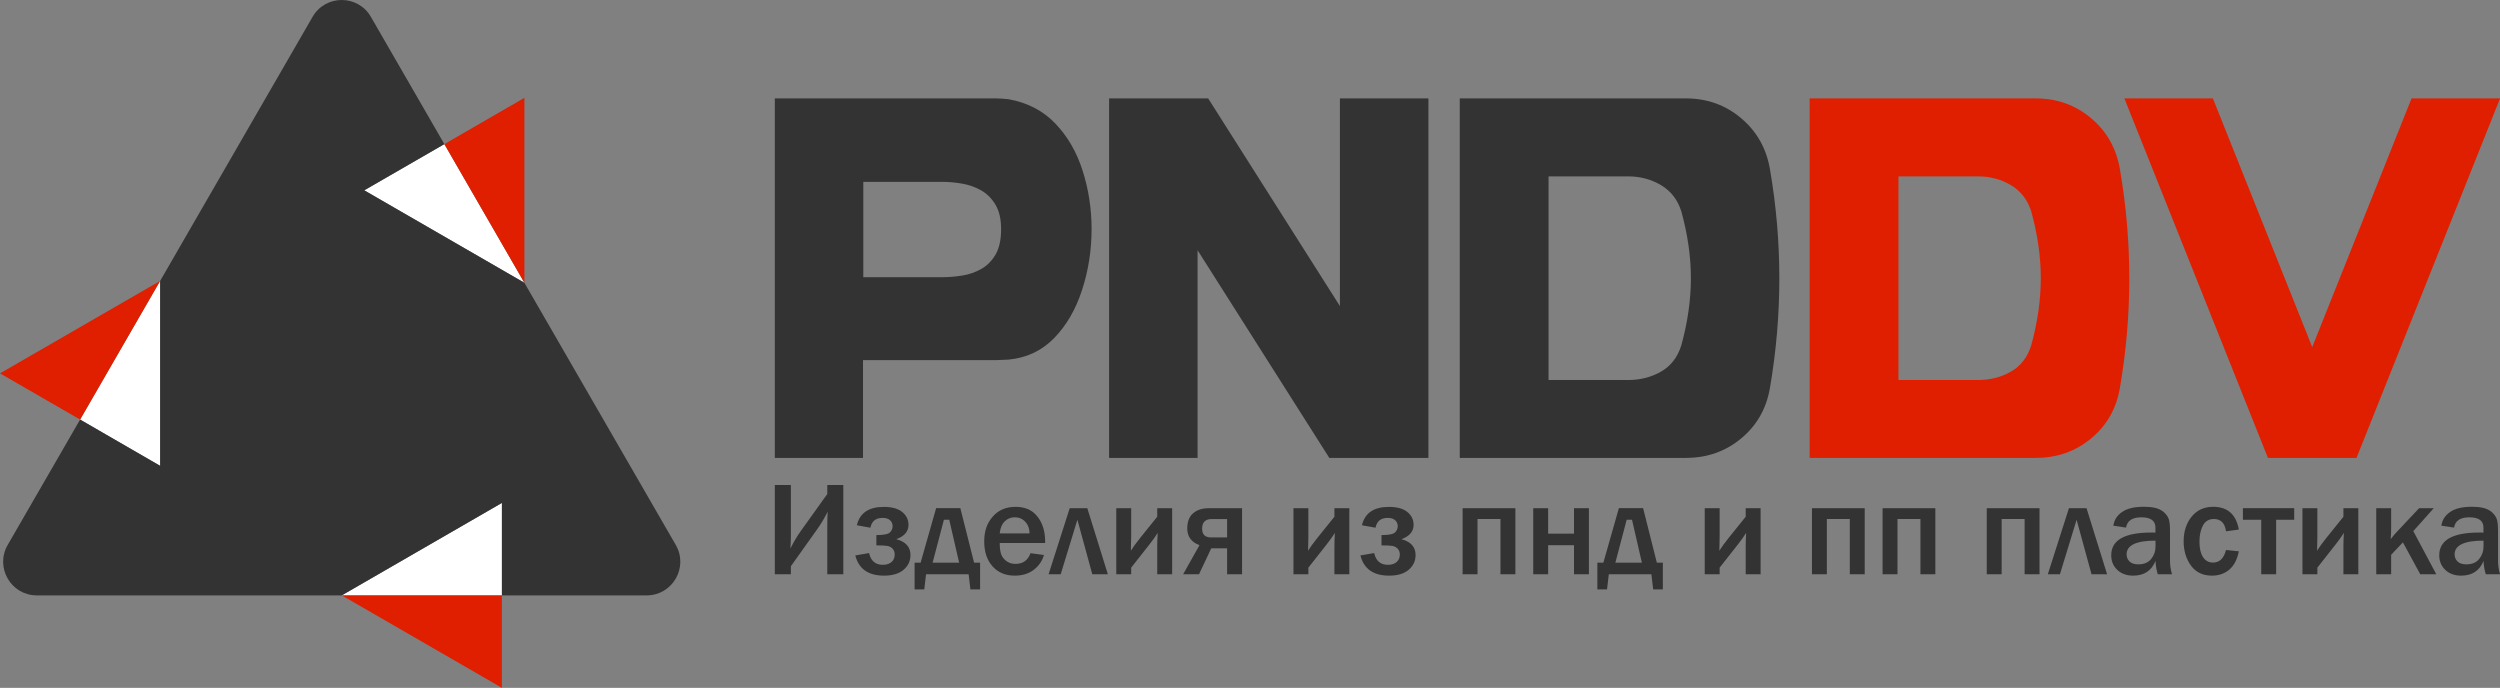 <?xml version="1.0" encoding="UTF-8"?> <svg xmlns="http://www.w3.org/2000/svg" id="_Слой_2" data-name="Слой 2" viewBox="0 0 491.28 135.17"><rect x="0" y="0" width="491.28" height="135.17" fill="#808080" stroke="none"/><defs><style> .cls-1 { fill: #df1f00; } .cls-1, .cls-2, .cls-3 { stroke-width: 0px; } .cls-2 { fill: #333; } .cls-3 { fill: #fff; } </style></defs><g id="_Слой_1-2" data-name="Слой 1"><g><g><polygon class="cls-3" points="31.47 55.2 31.47 91.54 15.74 82.45 31.47 55.2"></polygon><polygon class="cls-3" points="98.63 98.83 98.63 117 67.16 117 98.63 98.83"></polygon><polygon class="cls-3" points="103.05 55.57 71.58 37.4 87.32 28.32 103.05 55.57"></polygon><g><polygon class="cls-1" points="103.05 19.23 103.05 55.57 87.32 28.32 103.05 19.23"></polygon><polygon class="cls-1" points="98.63 117 98.63 135.17 88.19 129.14 67.16 117 98.63 117"></polygon><polygon class="cls-1" points="31.47 55.2 15.74 82.45 0 73.37 31.47 55.2"></polygon><path class="cls-2" d="M127.08,117h-28.45v-18.17l-31.47,18.17H7.23c-5.08,0-8.26-5.5-5.72-9.91l14.23-24.64,15.73,9.09v-36.34L58.43,8.5l3-5.2c2.55-4.4,8.9-4.4,11.45,0l3,5.2,11.44,19.82-15.74,9.08,31.47,18.17,29.75,51.52c2.54,4.41-.64,9.91-5.72,9.91Z"></path></g></g><g><g><path class="cls-2" d="M169.6,89.99h-17.34V19.34h43.53c.53,0,1.32.05,2.37.15,3.72.66,6.79,2.25,9.21,4.77,2.42,2.52,4.22,5.62,5.39,9.31,1.17,3.69,1.75,7.51,1.75,11.46,0,4.15-.63,8.14-1.88,11.98-1.25,3.84-3.09,6.99-5.51,9.46-2.42,2.47-5.41,3.87-8.97,4.2l-2.37.1h-26.19v19.22ZM185.26,54.47c1.22,0,2.5-.11,3.83-.32,1.33-.21,2.58-.64,3.73-1.29,1.15-.64,2.09-1.59,2.82-2.84.72-1.25,1.09-2.9,1.09-4.94s-.36-3.58-1.09-4.82-1.66-2.18-2.82-2.84-2.4-1.1-3.73-1.33-2.61-.35-3.83-.35h-15.61v18.73h15.61Z"></path><path class="cls-2" d="M280.7,89.99h-19.47l-25.89-40.81v40.81h-17.39V19.34h19.47l25.89,40.81V19.34h17.39v70.65Z"></path><path class="cls-2" d="M331.33,89.99h-44.47V19.34h44.47c4.15,0,7.76,1.3,10.84,3.9,3.08,2.6,4.97,5.96,5.66,10.08,1.22,7.08,1.83,14.21,1.83,21.39s-.61,14.3-1.83,21.44c-.69,4.12-2.58,7.45-5.66,10-3.08,2.55-6.69,3.83-10.84,3.83ZM319.92,74.68c2.4,0,4.57-.55,6.5-1.66,1.93-1.1,3.25-2.82,3.98-5.16,1.25-4.55,1.88-8.94,1.88-13.19s-.63-8.6-1.88-13.14c-.72-2.27-2.05-3.99-3.98-5.14-1.93-1.15-4.09-1.73-6.5-1.73h-15.61v40.02h15.61Z"></path><path class="cls-1" d="M400.09,89.99h-44.47V19.34h44.47c4.15,0,7.77,1.3,10.85,3.9,3.08,2.6,4.97,5.96,5.66,10.08,1.22,7.08,1.83,14.21,1.83,21.39s-.61,14.3-1.83,21.44c-.69,4.12-2.58,7.45-5.66,10-3.08,2.55-6.7,3.83-10.85,3.83ZM388.68,74.68c2.4,0,4.57-.55,6.5-1.66,1.93-1.1,3.25-2.82,3.98-5.16,1.25-4.55,1.88-8.94,1.88-13.19s-.63-8.6-1.88-13.14c-.72-2.27-2.05-3.99-3.98-5.14-1.93-1.15-4.09-1.73-6.5-1.73h-15.61v40.02h15.61Z"></path><path class="cls-1" d="M463.07,89.99h-17.39l-28.21-70.65h17.39l19.52,48.87,19.52-48.87h17.39l-28.21,70.65Z"></path></g><g><path class="cls-2" d="M155.42,111.26v1.59h-3.16v-17.54h3.16v9.84c0,.8-.03,1.68-.09,2.65.57-1.19,1.26-2.36,2.07-3.5l5.17-7.22v-1.77h3.15v17.54h-3.15v-9.09c0-1.58.03-2.65.08-3.21-.62,1.23-1.31,2.4-2.08,3.48l-5.14,7.22Z"></path><path class="cls-2" d="M172.22,107.17v-2.02c1.41,0,2.29-.17,2.65-.52.36-.35.54-.75.54-1.21,0-.49-.17-.89-.51-1.19-.34-.31-.83-.46-1.45-.46-1.35,0-2.15.64-2.4,1.93l-2.67-.48c.57-2.41,2.34-3.61,5.3-3.61,1.59,0,2.8.33,3.62,1,.82.67,1.23,1.51,1.23,2.53,0,1.3-.8,2.24-2.4,2.81,1.86.5,2.79,1.54,2.79,3.12,0,1.16-.45,2.12-1.34,2.89-.9.77-2.18,1.16-3.86,1.16-3.08,0-4.97-1.32-5.64-3.97l2.7-.47c.35,1.54,1.25,2.31,2.69,2.31.74,0,1.31-.18,1.73-.55.42-.36.62-.86.62-1.47,0-.46-.14-.85-.42-1.15-.28-.3-.65-.49-1.09-.55s-1.13-.1-2.06-.1Z"></path><path class="cls-2" d="M180.91,110.57l3.05-10.71h4.76l2.7,10.71h1.18v5.26h-1.9l-.35-2.98h-8.37l-.35,2.98h-1.9v-5.26h1.18ZM183.26,110.57h5.22l-1.94-8.43h-1.05l-2.22,8.43Z"></path><path class="cls-2" d="M202.5,108.71l2.65.36c-.34,1.17-1.01,2.14-2.01,2.91-.99.76-2.24,1.14-3.74,1.14-1.8,0-3.25-.6-4.34-1.81s-1.65-2.84-1.65-4.91.55-3.59,1.66-4.87,2.6-1.93,4.5-1.93,3.28.63,4.29,1.9,1.52,2.9,1.52,4.88v.33h-8.92c0,.88.08,1.59.25,2.12.17.53.5.99,1,1.39.5.39,1.12.59,1.86.59,1.45,0,2.43-.7,2.93-2.11ZM202.32,104.83c0-.93-.29-1.7-.84-2.29s-1.24-.89-2.05-.89-1.48.28-2.02.83c-.54.55-.86,1.33-.95,2.34h5.86Z"></path><path class="cls-2" d="M206.06,112.85l4.15-12.98h3.46l4.04,12.98h-3.06l-2.93-10.71-3.28,10.71h-2.38Z"></path><path class="cls-2" d="M222.29,111.54v1.31h-2.93v-12.98h2.93v5.64c0,.85-.02,1.75-.06,2.71.43-.69,1.05-1.54,1.85-2.54l3.33-4.14v-1.67h2.93v12.98h-2.93v-5.33c0-1.06.03-2,.09-2.8-.41.67-.98,1.46-1.7,2.37l-3.51,4.46Z"></path><path class="cls-2" d="M241.14,112.85v-5.09h-3.12l-2.4,5.09h-3.12l3.21-5.72c-1.6-.59-2.4-1.68-2.4-3.28,0-1.34.39-2.35,1.17-3,.78-.66,1.79-.98,3.03-.98h6.57v12.98h-2.93ZM241.14,105.61v-3.61h-3.03c-1.25,0-1.88.63-1.88,1.9,0,1.14.58,1.71,1.75,1.71h3.16Z"></path><path class="cls-2" d="M257.11,111.54v1.31h-2.93v-12.98h2.93v5.64c0,.85-.02,1.75-.06,2.71.43-.69,1.05-1.54,1.85-2.54l3.33-4.14v-1.67h2.93v12.98h-2.93v-5.33c0-1.06.03-2,.09-2.8-.41.67-.98,1.46-1.7,2.37l-3.51,4.46Z"></path><path class="cls-2" d="M271.48,107.17v-2.02c1.41,0,2.29-.17,2.65-.52.36-.35.54-.75.54-1.21,0-.49-.17-.89-.51-1.19-.34-.31-.83-.46-1.45-.46-1.35,0-2.15.64-2.4,1.93l-2.67-.48c.57-2.41,2.34-3.61,5.3-3.61,1.59,0,2.8.33,3.62,1,.82.67,1.23,1.51,1.23,2.53,0,1.3-.8,2.24-2.4,2.81,1.86.5,2.79,1.54,2.79,3.12,0,1.16-.45,2.12-1.34,2.89-.9.77-2.18,1.16-3.86,1.16-3.08,0-4.97-1.32-5.64-3.97l2.7-.47c.35,1.54,1.25,2.31,2.69,2.31.74,0,1.31-.18,1.73-.55.42-.36.62-.86.62-1.47,0-.46-.14-.85-.42-1.15-.28-.3-.65-.49-1.09-.55s-1.13-.1-2.06-.1Z"></path><path class="cls-2" d="M287.42,112.85v-12.98h10.37v12.98h-2.93v-10.86h-4.51v10.86h-2.93Z"></path><path class="cls-2" d="M301.3,112.85v-12.98h2.93v5h5.08v-5h2.93v12.98h-2.93v-5.71h-5.08v5.71h-2.93Z"></path><path class="cls-2" d="M315.08,110.57l3.05-10.71h4.76l2.7,10.71h1.18v5.26h-1.9l-.35-2.98h-8.37l-.35,2.98h-1.9v-5.26h1.18ZM317.43,110.57h5.22l-1.94-8.43h-1.05l-2.22,8.43Z"></path><path class="cls-2" d="M337.93,111.54v1.31h-2.93v-12.98h2.93v5.64c0,.85-.02,1.75-.06,2.71.43-.69,1.05-1.54,1.85-2.54l3.33-4.14v-1.67h2.93v12.98h-2.93v-5.33c0-1.06.03-2,.09-2.8-.41.67-.98,1.46-1.7,2.37l-3.51,4.46Z"></path><path class="cls-2" d="M356.07,112.85v-12.98h10.37v12.98h-2.93v-10.86h-4.51v10.86h-2.93Z"></path><path class="cls-2" d="M369.95,112.85v-12.98h10.37v12.98h-2.93v-10.86h-4.51v10.86h-2.93Z"></path><path class="cls-2" d="M390.42,112.85v-12.98h10.37v12.98h-2.93v-10.86h-4.51v10.86h-2.93Z"></path><path class="cls-2" d="M402.42,112.85l4.15-12.98h3.46l4.04,12.98h-3.06l-2.93-10.71-3.28,10.71h-2.38Z"></path><path class="cls-2" d="M426.82,112.85h-2.79c-.25-.79-.4-1.66-.45-2.62-.78,1.93-2.24,2.89-4.4,2.89-1.29,0-2.33-.38-3.12-1.14s-1.18-1.71-1.18-2.86c0-2.98,2.62-4.47,7.85-4.47.21,0,.48,0,.84.01v-.98c0-1.34-.92-2.02-2.75-2.02s-2.79.67-3.03,2.02l-2.49-.37c.14-1.08.69-1.97,1.67-2.67.98-.7,2.39-1.05,4.24-1.05,1,0,1.82.08,2.45.25.63.17,1.17.45,1.61.85.44.4.74.83.91,1.3.17.47.25,1.26.25,2.37v5.86c0,.85.13,1.72.39,2.62ZM423.58,106.24c-3.79,0-5.68.91-5.68,2.71,0,.54.19,1,.57,1.38.38.38.96.57,1.73.57,1.11,0,1.96-.35,2.53-1.06.57-.71.85-1.51.85-2.41v-1.2Z"></path><path class="cls-2" d="M437.44,108.08l2.52.26c-.33,1.63-.96,2.83-1.89,3.61-.93.78-2.06,1.17-3.38,1.17-1.79,0-3.17-.65-4.13-1.96-.96-1.31-1.45-2.91-1.45-4.8s.53-3.57,1.58-4.85c1.05-1.28,2.46-1.92,4.22-1.92,2.83,0,4.51,1.49,5.05,4.47l-2.52.35c-.22-1.61-1.02-2.42-2.38-2.42-.99,0-1.72.43-2.17,1.3s-.67,1.92-.67,3.16c0,1.31.23,2.32.7,3.03s1.12,1.07,1.96,1.07c1.29,0,2.14-.83,2.56-2.48Z"></path><path class="cls-2" d="M444.36,112.85v-10.71h-3.6v-2.28h10.08v2.28h-3.55v10.71h-2.93Z"></path><path class="cls-2" d="M455.39,111.54v1.31h-2.93v-12.98h2.93v5.64c0,.85-.02,1.75-.06,2.71.43-.69,1.05-1.54,1.85-2.54l3.33-4.14v-1.67h2.93v12.98h-2.93v-5.33c0-1.06.03-2,.09-2.8-.41.67-.98,1.46-1.7,2.37l-3.51,4.46Z"></path><path class="cls-2" d="M474.24,104.37l4.52,8.48h-3.15l-3.41-6.27-2.31,2.44v3.83h-2.93v-12.98h2.93v3.86c0,.83-.03,1.57-.09,2.22.43-.57.84-1.05,1.22-1.45l4.36-4.63h2.88l-4.02,4.5Z"></path><path class="cls-2" d="M491.28,112.85h-2.79c-.25-.79-.4-1.66-.45-2.62-.78,1.93-2.24,2.89-4.4,2.89-1.29,0-2.33-.38-3.12-1.14s-1.18-1.71-1.18-2.86c0-2.98,2.62-4.47,7.85-4.47.21,0,.48,0,.84.01v-.98c0-1.34-.92-2.02-2.75-2.02s-2.79.67-3.03,2.02l-2.49-.37c.14-1.08.69-1.97,1.67-2.67.98-.7,2.39-1.05,4.24-1.05,1,0,1.82.08,2.45.25.63.17,1.17.45,1.61.85.44.4.74.83.91,1.3.17.47.25,1.26.25,2.37v5.86c0,.85.13,1.72.39,2.62ZM488.04,106.24c-3.79,0-5.68.91-5.68,2.71,0,.54.19,1,.57,1.38.38.38.96.57,1.73.57,1.11,0,1.96-.35,2.53-1.06.57-.71.85-1.51.85-2.41v-1.2Z"></path></g></g></g></g></svg> 